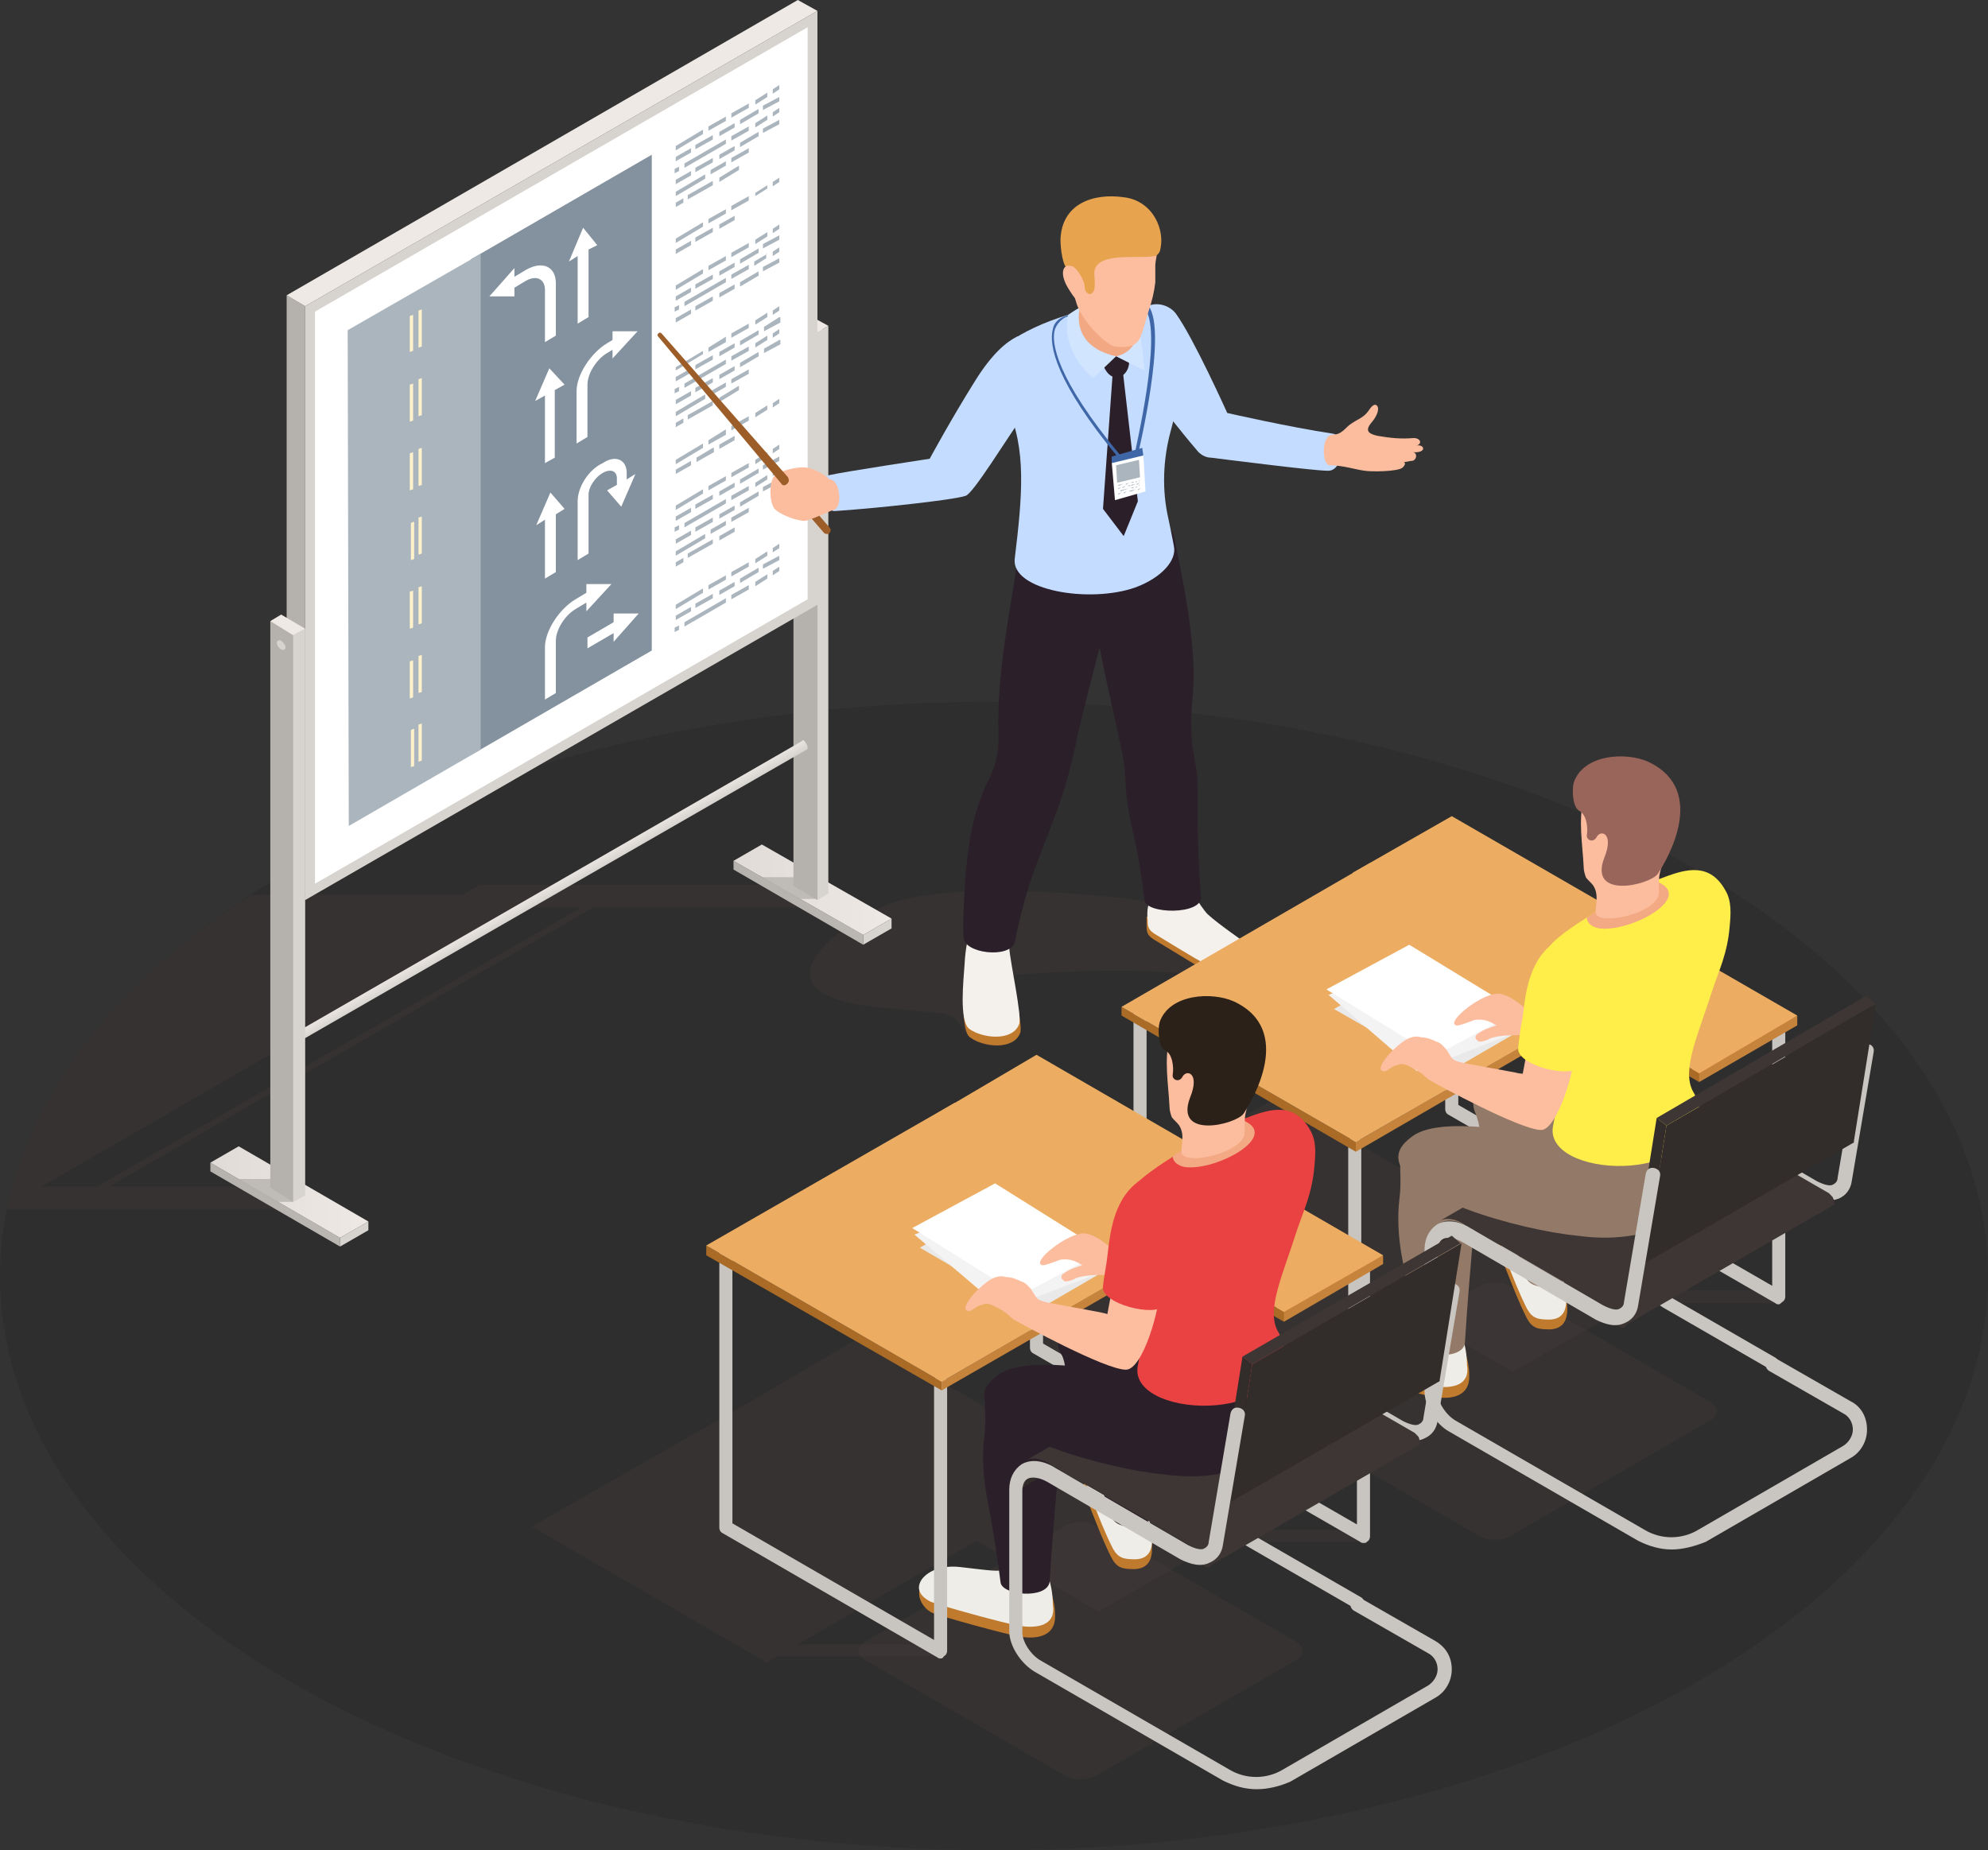 <?xml version="1.0" encoding="utf-8"?>
<!-- Generator: Adobe Illustrator 23.0.6, SVG Export Plug-In . SVG Version: 6.00 Build 0)  -->
<svg version="1.1" id="_x30_" xmlns="http://www.w3.org/2000/svg" xmlns:xlink="http://www.w3.org/1999/xlink" x="0px" y="0px"
	 viewBox="0 0 182.4 169.8" style="enable-background:new 0 0 182.4 169.8;" xml:space="preserve">
<rect x="0" y="0" width="182.4" height="169.8" fill="#333333" stroke="none"/>
<style type="text/css">
	.st0{opacity:0.2;fill:#1D1D1B;}
	.st1{opacity:0.23;fill:#4F3F3F;}
	.st2{fill:none;}
	.st3{fill:url(#Cube_face_-_left_1_);}
	.st4{fill:#D7D4CF;}
	.st5{fill:url(#Cube_face_-_top_1_);}
	.st6{opacity:0.8;fill:#B5B1AD;}
	.st7{fill:#B5B1AD;}
	.st8{fill:#EEE9E4;}
	.st9{fill:#FFFFFF;}
	.st10{fill:url(#SVGID_1_);}
	.st11{fill:url(#Cube_face_-_left_2_);}
	.st12{fill:url(#Cube_face_-_top_2_);}
	.st13{fill:#84919E;}
	.st14{fill:#ABB5BE;}
	.st15{fill:#FFF2CB;}
	.st16{fill:#C07A2D;}
	.st17{fill:#F4F1ED;}
	.st18{fill:#2B1F29;}
	.st19{fill:#C4DCFF;}
	.st20{fill:#FBBD9E;}
	.st21{fill:#3F67A8;}
	.st22{fill:#F2A883;}
	.st23{fill:#D1E5FF;}
	.st24{fill:#9D5D28;}
	.st25{fill:#FCBE9F;}
	.st26{fill:#E8A34F;}
	.st27{fill:#C8C5C0;}
	.st28{fill:#C5833C;}
	.st29{fill:#A96B26;}
	.st30{fill:#ECAD63;}
	.st31{fill:#EFEDE8;}
	.st32{fill:#937967;}
	.st33{fill:#E9E9E9;}
	.st34{fill:#F3F3F3;}
	.st35{fill:#C9C6C1;}
	.st36{enable-background:new    ;}
	.st37{fill:#322C2A;}
	.st38{fill:#3D3634;}
	.st39{fill:#FFED4A;}
	.st40{fill:#F3A984;}
	.st41{fill:#99655B;}
	.st42{fill:#EA4242;}
	.st43{fill:#2B2119;}
</style>
<g>
	<ellipse class="st0" cx="91.2" cy="117.1" rx="91.2" ry="52.7"/>
	<path class="st1" d="M108,83.1c-1.4-0.3-19.7-2.9-26.8,0c-3.5,1.4-12.2,7.4-2.4,9.1c1,0.2,5.5,0.6,7.7,0.8c0.7,0.1,1.3,0.5,1.6,1.1
		c1.4,2.4,3.8,1.9,3.8,1.9c0.2-0.7-0.5-5.8,0.1-6.3c0.4-0.3,7.3-0.7,12.2-0.6c4.5,0.1,5,0.4,7,0.5c0.5,0,1,0,1.4,0
		c0.4,0,0.7-0.4,0.4-0.7C111.8,87.6,110.2,83.5,108,83.1z"/>
	<path class="st1" d="M44,81.2l-1.5,0.9H23.1C10.2,90.4,2.8,100.5,0.6,111h25l-1-2.1H10l44.4-25.6h19.2l-1-2.1H44z M8.9,108.9H3.8
		l44.3-25.6h5.2L8.9,108.9z"/>
	<polygon class="st1" points="163.2,118.4 147.9,118.4 117.2,100.7 108.1,105.9 86.8,118.2 108.4,130.6 109.3,130.1 124.3,130.1 
		124.3,129 111.3,129 127.7,119.5 138.8,125.9 149.9,119.6 163.2,119.6 	"/>
	<path class="st1" d="M157,130.3L138.5,141c-0.7,0.4-2,0.4-2.7,0l-18.5-10.7c-0.7-0.4-0.7-1.1,0-1.6l18.5-10.7c0.7-0.4,2-0.4,2.7,0
		l18.5,10.7C157.7,129.2,157.7,129.9,157,130.3z"/>
	<polygon class="st1" points="125.2,140.4 109.9,140.4 79.1,122.6 70.1,127.9 48.8,140.1 70.4,152.6 71.3,152 86.3,152 86.3,150.9 
		73.2,150.9 89.6,141.4 100.8,147.9 111.9,141.5 125.2,141.5 	"/>
	<path class="st1" d="M119,152.3L100.5,163c-0.7,0.4-2,0.4-2.7,0l-18.5-10.7c-0.7-0.4-0.7-1.1,0-1.6l18.5-10.7c0.7-0.4,2-0.4,2.7,0
		l18.5,10.7C119.7,151.2,119.7,151.9,119,152.3z"/>
	<ellipse class="st2" cx="91.2" cy="117.1" rx="91.2" ry="52.7"/>
	<g>
		<g id="_x33_">
			<g id="_x32__1_">
				<g>
					<g id="Axonometric_Cube_26_">
						
							<linearGradient id="Cube_face_-_left_1_" gradientUnits="userSpaceOnUse" x1="71.775" y1="84.293" x2="74.702" y2="81.365">
							<stop  offset="0" style="stop-color:#B5B1AD"/>
							<stop  offset="1" style="stop-color:#BBB7B3"/>
						</linearGradient>
						<polygon id="Cube_face_-_left_164_" class="st3" points="79.2,86.7 67.3,79.8 67.3,79 79.2,85.8 						"/>
						<polygon id="Cube_face_-_right_162_" class="st4" points="81.8,85.2 79.2,86.7 79.2,85.8 81.8,84.3 						"/>
						
							<linearGradient id="Cube_face_-_top_1_" gradientUnits="userSpaceOnUse" x1="67.299" y1="81.656" x2="81.794" y2="81.656">
							<stop  offset="0" style="stop-color:#E0DBD7"/>
							<stop  offset="1" style="stop-color:#EEE9E4"/>
						</linearGradient>
						<polygon id="Cube_face_-_top_5_" class="st5" points="79.2,85.8 67.3,79 69.9,77.5 81.8,84.3 						"/>
						<polygon class="st6" points="75.1,80.5 69.9,80.5 72.2,82.2 73.5,82.5 75,82.5 						"/>
					</g>
					<g>
						<g>
							<g id="Axonometric_Cube_25_">
								<polygon id="Cube_face_-_left_50_" class="st7" points="75,82.6 72.8,81.3 72.8,29.3 75.5,30.2 								"/>
								<polygon id="Cube_face_-_right_50_" class="st4" points="76,82 75,82.6 75,30.5 76,29.9 								"/>
								<polygon id="Cube_face_-_top_50_" class="st8" points="75,30.5 72.8,29.3 73.8,28.7 76,29.9 								"/>
							</g>
						</g>
					</g>
					<g id="Axonometric_Cube_28_">
						<polygon id="Cube_face_-_left_77_" class="st7" points="28,82.6 26.3,81.6 26.3,27.1 28,28.1 						"/>
						<polygon id="Cube_face_-_right_77_" class="st4" points="75,55.5 28,82.6 28,28.1 75,1 						"/>
						<polygon class="st9" points="28.9,28.6 74.1,2.5 74.1,55 28.9,81.1 						"/>
						<polygon id="Cube_face_-_top_70_" class="st8" points="28,28.1 26.3,27.1 73.2,0 75,1 						"/>
					</g>
					<linearGradient id="SVGID_1_" gradientUnits="userSpaceOnUse" x1="50.115" y1="81.523" x2="50.556" y2="82.286">
						<stop  offset="0" style="stop-color:#E9E4E0"/>
						<stop  offset="1" style="stop-color:#D7D4CF"/>
					</linearGradient>
					<path class="st10" d="M73.8,68c-0.1-0.1-0.2-0.1-0.2,0L26.9,94.9v1L74,68.8c0.1,0,0.1-0.1,0.1-0.2C74.1,68.4,73.9,68.1,73.8,68
						z"/>
					<g>
						<g id="Axonometric_Cube_24_">
							
								<linearGradient id="Cube_face_-_left_2_" gradientUnits="userSpaceOnUse" x1="23.76" y1="112.013" x2="26.688" y2="109.086">
								<stop  offset="0" style="stop-color:#B5B1AD"/>
								<stop  offset="1" style="stop-color:#BBB7B3"/>
							</linearGradient>
							<polygon id="Cube_face_-_left_48_" class="st11" points="31.2,114.4 19.3,107.5 19.3,106.7 31.2,113.6 							"/>
							<polygon id="Cube_face_-_right_48_" class="st4" points="33.8,112.9 31.2,114.4 31.2,113.6 33.8,112.1 							"/>
							
								<linearGradient id="Cube_face_-_top_2_" gradientUnits="userSpaceOnUse" x1="19.284" y1="109.377" x2="33.78" y2="109.377">
								<stop  offset="0" style="stop-color:#E0DBD7"/>
								<stop  offset="1" style="stop-color:#EEE9E4"/>
							</linearGradient>
							<polygon id="Cube_face_-_top_48_" class="st12" points="31.2,113.6 19.3,106.7 21.9,105.2 33.8,112.1 							"/>
							<polygon class="st6" points="27.1,108.2 21.9,108.2 24.2,109.9 25.5,110.3 26.9,110.3 							"/>
						</g>
						<g>
							<g id="Axonometric_Cube_23_">
								<polygon id="Cube_face_-_left_107_" class="st7" points="26.9,110.3 24.8,109 24.8,57 27.5,58 								"/>
								<polygon id="Cube_face_-_right_107_" class="st4" points="28,109.7 26.9,110.3 26.9,58.3 28,57.7 								"/>
								<polygon id="Cube_face_-_top_107_" class="st8" points="26.9,58.3 24.8,57 25.8,56.4 28,57.7 								"/>
							</g>
							<path class="st4" d="M26.2,59.4c0,0.2-0.2,0.3-0.4,0.2c-0.2-0.1-0.4-0.4-0.4-0.6c0-0.2,0.2-0.3,0.4-0.2
								C26,59,26.2,59.2,26.2,59.4z"/>
						</g>
					</g>
				</g>
				<g>
					<polygon class="st13" points="59.8,59.7 43.2,69.3 43.2,23.8 59.8,14.2 					"/>
					<g>
						<polygon class="st14" points="44.1,68.8 32,75.8 31.9,30.3 44.1,23.3 						"/>
						<path class="st15" d="M37.9,32.2l-0.3,0.1V29l0.3-0.1V32.2z M38.7,28.4l-0.3,0.1v3.4l0.3-0.1V28.4z M37.9,35.2l-0.3,0.1v3.4
							l0.3-0.1V35.2z M38.7,34.7l-0.3,0.1v3.4l0.3-0.1V34.7z M37.9,41.5l-0.3,0.1V45l0.3-0.1V41.5z M38.7,41.1l-0.3,0.1v3.4l0.3-0.1
							V41.1z M37.9,47.9L37.7,48v3.4l0.3-0.1V47.9z M38.7,47.4l-0.3,0.1v3.4l0.3-0.1V47.4z M37.9,54.2l-0.3,0.1v3.4l0.3-0.1V54.2z
							 M38.7,53.8l-0.3,0.1v3.4l0.3-0.1V53.8z M37.9,60.6l-0.3,0.1v3.4l0.3-0.1V60.6z M38.7,60.1l-0.3,0.1v3.4l0.3-0.1V60.1z
							 M37.9,66.9L37.7,67v3.4l0.3-0.1V66.9z M38.7,66.4l-0.3,0.1v3.4l0.3-0.1V66.4z"/>
					</g>
					<g>
						<g>
							<path class="st9" d="M57.5,43.4c0-1.2-1-1.7-2.2-0.9C54,43.1,53,44.7,53,46v5.4l1-0.6v-5.4c0-0.7,0.6-1.6,1.3-2
								c0.7-0.4,1.3-0.2,1.3,0.5v0.6L55.7,45l1.3,1.5l1.3-3L57.5,44V43.4z"/>
							<polygon class="st9" points="49.2,48.2 50,47.7 50,53.1 51,52.5 51,47.2 51.8,46.7 50.5,45.2 							"/>
						</g>
						<g>
							<polygon class="st9" points="49.1,36.8 50,36.3 50,42.5 50.9,42 50.9,35.8 51.8,35.3 50.4,33.8 							"/>
							<path class="st9" d="M58.5,30.4l-2.3,0v0.8l-0.5,0.3c-1.5,0.9-2.8,2.9-2.8,4.4v4.8l1-0.6v-4.8c0-1,0.8-2.3,1.8-2.9l0.5-0.3
								v0.8L58.5,30.4z"/>
						</g>
						<g>
							<polygon class="st9" points="54.8,22.5 54,22.9 54,29.1 53,29.7 53,23.5 52.2,24 53.5,20.9 							"/>
							<path class="st9" d="M44.9,27.2l2.3-2.6v0.8l1-0.6c1.5-0.9,2.8-0.4,2.8,1.2v4.8l-1,0.6v-4.8c0-1-0.8-1.4-1.8-0.8l-1,0.6v0.8
								H44.9z"/>
						</g>
						<g>
							<polygon class="st9" points="56.3,56.3 56.3,57.1 53.9,58.5 53.9,59.5 56.3,58.1 56.3,58.9 58.6,56.3 							"/>
							<path class="st9" d="M56.1,53.6h-2.3v0.8l-1,0.6c-1.5,0.9-2.8,2.9-2.8,4.4v4.8l1-0.6v-4.8c0-1,0.8-2.3,1.8-2.9l1-0.6v0.8
								L56.1,53.6z"/>
						</g>
					</g>
					<path class="st14" d="M64.5,12.3l-2.5,1.5v-0.4l2.5-1.5V12.3z M66.6,10.7L65,11.6V12l1.6-0.9V10.7z M67.1,10.4v0.4l1.6-0.9V9.5
						L67.1,10.4z M70.4,8.5l-1.1,0.7v0.4l1.1-0.7V8.5z M71.5,7.8l-0.6,0.4v0.4l0.6-0.4V7.8z M63.4,13.6l-1.4,0.8v0.4l1.4-0.8V13.6z
						 M65.4,12.4l-1.6,0.9v0.4l1.6-0.9V12.4z M66,12.1v0.4l1.4-0.8v-0.4L66,12.1z M69.6,10l-1.7,1v0.4l1.7-1V10z M71.5,8.9l-1.5,0.8
						v0.4l1.5-0.8V8.9z M62.3,15.3l-0.4,0.2v0.4l0.4-0.2V15.3z M66.6,12.8L62.8,15v0.4l3.8-2.2V12.8z M67.1,12.5v0.4l1.6-0.9v-0.4
						L67.1,12.5z M70.4,10.6l-1.1,0.7v0.4l1.1-0.7V10.6z M71.5,9.9l-0.6,0.4v0.4l0.6-0.4V9.9z M63.4,15.7l-1.4,0.8v0.4l1.4-0.8V15.7
						z M65.4,14.5l-1.6,0.9v0.4l1.6-0.9V14.5z M66,14.2v0.4l1.4-0.8v-0.4L66,14.2z M69.6,12.1l-1.7,1v0.4l1.7-1V12.1z M71.5,11
						l-1.5,0.8v0.4l1.5-0.8V11z M64.7,16l-2.7,1.6v0.4l2.7-1.6V16z M66.6,14.8l-1.4,0.8v0.4l1.4-0.8V14.8z M67.1,14.5v0.4l1.6-0.9
						v-0.4L67.1,14.5z M62.7,18.2l-0.7,0.4V19l0.7-0.4V18.2z M65.4,16.6l-2.3,1.3v0.4l2.3-1.3V16.6z M66,16.3v0.4l1.8-1.1v-0.4
						L66,16.3z M64.5,20.4l-2.5,1.5v0.4l2.5-1.5V20.4z M66.6,19.2L65,20.1v0.4l1.6-0.9V19.2z M67.1,18.9v0.4l1.6-0.9V18L67.1,18.9z
						 M70.4,17l-1.1,0.7V18l1.1-0.7V17z M71.5,16.3l-0.6,0.4v0.4l0.6-0.4V16.3z M63.4,22.1l-1.4,0.8v0.4l1.4-0.8V22.1z M65.4,20.9
						l-1.6,0.9v0.4l1.6-0.9V20.9z M66,20.6V21l1.4-0.8v-0.4L66,20.6z M64.5,24.7l-2.5,1.5v0.4l2.5-1.5V24.7z M66.6,23.5L65,24.4v0.4
						l1.6-0.9V23.5z M67.1,23.2v0.4l1.6-0.9v-0.4L67.1,23.2z M70.4,21.3l-1.1,0.7v0.4l1.1-0.7V21.3z M71.5,20.6L70.9,21v0.4l0.6-0.4
						V20.6z M63.4,26.4l-1.4,0.8v0.4l1.4-0.8V26.4z M65.4,25.2l-1.6,0.9v0.4l1.6-0.9V25.2z M66,24.9v0.4l1.4-0.8v-0.4L66,24.9z
						 M69.6,22.8l-1.7,1v0.4l1.7-1V22.8z M71.5,21.6l-1.5,0.8v0.4l1.5-0.8V21.6z M62.3,28l-0.4,0.2v0.4l0.4-0.2V28z M66.6,25.5
						l-3.8,2.2v0.4l3.8-2.2V25.5z M67.1,25.2v0.4l1.6-0.9v-0.4L67.1,25.2z M70.4,23.3L69.2,24v0.4l1.1-0.7V23.3z M71.5,22.7
						l-0.6,0.4v0.4l0.6-0.4V22.7z M63.4,28.4l-1.4,0.8v0.4l1.4-0.8V28.4z M65.4,27.2l-1.6,0.9v0.4l1.6-0.9V27.2z M66,26.9v0.4
						l1.4-0.8v-0.4L66,26.9z M69.6,24.9l-1.7,1v0.4l1.7-1V24.9z M71.5,23.7l-1.5,0.8v0.4l1.5-0.8V23.7z M64.5,32.2l-2.5,1.5V34
						l2.5-1.5V32.2z M66.6,30.9L65,31.9v0.4l1.6-0.9V30.9z M67.1,30.6V31l1.6-0.9v-0.4L67.1,30.6z M70.4,28.7l-1.1,0.7v0.4l1.1-0.7
						V28.7z M71.5,28.1l-0.6,0.4v0.4l0.6-0.4V28.1z M63.4,33.8l-1.4,0.8V35l1.4-0.8V33.8z M65.4,32.6l-1.6,0.9v0.4l1.6-0.9V32.6z
						 M66,32.3v0.4l1.4-0.8v-0.4L66,32.3z M69.6,30.3l-1.7,1v0.4l1.7-1V30.3z M71.5,29.1L70.1,30v0.4l1.5-0.8V29.1z M62.3,35.5
						l-0.4,0.2v0.4l0.4-0.2V35.5z M66.6,33l-3.8,2.2v0.4l3.8-2.2V33z M67.1,32.7v0.4l1.6-0.9v-0.4L67.1,32.7z M70.4,30.8l-1.1,0.7
						v0.4l1.1-0.7V30.8z M71.5,30.2l-0.6,0.4v0.4l0.6-0.4V30.2z M63.4,35.9l-1.4,0.8v0.4l1.4-0.8V35.9z M65.4,34.7l-1.6,0.9V36
						l1.6-0.9V34.7z M66,34.4v0.4l1.4-0.8v-0.4L66,34.4z M69.6,32.3l-1.7,1v0.4l1.7-1V32.3z M71.5,31.2L70.1,32v0.4l1.5-0.8V31.2z
						 M64.7,36.2l-2.7,1.6v0.4l2.7-1.6V36.2z M66.6,35.1l-1.4,0.8v0.4l1.4-0.8V35.1z M67.1,34.8v0.4l1.6-0.9v-0.4L67.1,34.8z
						 M62.7,38.4l-0.7,0.4v0.4l0.7-0.4V38.4z M65.4,36.8l-2.3,1.3v0.4l2.3-1.3V36.8z M66,36.5v0.4l1.8-1.1v-0.4L66,36.5z M64.5,40.7
						l-2.5,1.5v0.4l2.5-1.5V40.7z M66.6,39.4L65,40.4v0.4l1.6-0.9V39.4z M67.1,39.1v0.4l1.6-0.9v-0.4L67.1,39.1z M70.4,37.2
						l-1.1,0.7v0.4l1.1-0.7V37.2z M71.5,36.6l-0.6,0.4v0.4l0.6-0.4V36.6z M63.4,42.3l-1.4,0.8v0.4l1.4-0.8V42.3z M65.4,41.1L63.9,42
						v0.4l1.6-0.9V41.1z M66,40.8v0.4l1.4-0.8V40L66,40.8z M64.5,44.9l-2.5,1.5v0.4l2.5-1.5V44.9z M66.6,43.7L65,44.6V45l1.6-0.9
						V43.7z M67.1,43.4v0.4l1.6-0.9v-0.4L67.1,43.4z M70.4,41.5l-1.1,0.7v0.4l1.1-0.7V41.5z M71.5,40.8l-0.6,0.4v0.4l0.6-0.4V40.8z
						 M63.4,46.6l-1.4,0.8v0.4l1.4-0.8V46.6z M65.4,45.4l-1.6,0.9v0.4l1.6-0.9V45.4z M66,45.1v0.4l1.4-0.8v-0.4L66,45.1z M69.6,43
						l-1.7,1v0.4l1.7-1V43z M71.5,41.9l-1.5,0.8v0.4l1.5-0.8V41.9z M62.3,48.2l-0.4,0.2v0.4l0.4-0.2V48.2z M66.6,45.8L62.8,48v0.4
						l3.8-2.2V45.8z M67.1,45.5v0.4l1.6-0.9v-0.4L67.1,45.5z M70.4,43.6l-1.1,0.7v0.4l1.1-0.7V43.6z M71.5,42.9l-0.6,0.4v0.4
						l0.6-0.4V42.9z M63.4,48.7l-1.4,0.8v0.4l1.4-0.8V48.7z M65.4,47.5l-1.6,0.9v0.4l1.6-0.9V47.5z M66,47.2v0.4l1.4-0.8v-0.4
						L66,47.2z M69.6,45.1l-1.7,1v0.4l1.7-1V45.1z M71.5,43.9l-1.5,0.8v0.4l1.5-0.8V43.9z M64.7,49l-2.7,1.6v0.4l2.7-1.6V49z
						 M66.6,47.8l-1.4,0.8V49l1.4-0.8V47.8z M67.1,47.5v0.4l1.6-0.9v-0.4L67.1,47.5z M62.7,51.2l-0.7,0.4v0.4l0.7-0.4V51.2z
						 M65.4,49.5l-2.3,1.3v0.4l2.3-1.3V49.5z M66,49.2v0.4l1.4-0.8v-0.4L66,49.2z M64.5,54l-2.5,1.5v0.4l2.5-1.5V54z M66.6,52.8
						L65,53.7v0.4l1.6-0.9V52.8z M67.1,52.5v0.4l1.6-0.9v-0.4L67.1,52.5z M70.4,50.6l-1.1,0.7v0.4l1.1-0.7V50.6z M71.5,49.9
						l-0.6,0.4v0.4l0.6-0.4V49.9z M63.4,55.7l-1.4,0.8v0.4l1.4-0.8V55.7z M65.4,54.5l-1.6,0.9v0.4l1.6-0.9V54.5z M66,54.2v0.4
						l1.4-0.8v-0.4L66,54.2z M69.6,52.1l-1.7,1v0.4l1.7-1V52.1z M71.5,51l-1.5,0.8v0.4l1.5-0.8V51z M62.3,57.4l-0.4,0.2V58l0.4-0.2
						V57.4z M66.6,54.9l-3.8,2.2v0.4l3.8-2.2V54.9z M67.1,54.6V55l1.6-0.9v-0.4L67.1,54.6z M70.4,52.7l-1.1,0.7v0.4l1.1-0.7V52.7z
						 M71.5,52l-0.6,0.4v0.4l0.6-0.4V52z"/>
				</g>
			</g>
			<g id="_x31__1_">
				<g>
					<path class="st16" d="M115,87.3c-0.6-0.5-1.8-1.4-2.9-2.1c-0.7,0.1-1.4,0.1-2.2,0.1c-1.5-0.1-3.3-0.3-4.7-1.2
						c0,0.3,0,0.6,0,0.9c0,0.6,0.1,0.9,0.8,1.3c3.6,2.2,4.1,2.5,4.7,2.8c0.7,0.4,1.6,0.8,3.5,0.3c1-0.4,1-0.8,1-1.2
						C115.3,88,115.3,87.5,115,87.3z"/>
					<path class="st17" d="M114.9,87c-0.9-0.7-3-2.1-4.1-3.1c-0.3-0.3-1-1.3-1.1-1.6c-0.4-1-2.6-0.7-3.8,0c-0.6,0.3-0.7,1.3-0.6,2.2
						c0,0.6,0.1,0.9,0.8,1.3c3.6,2.2,4.3,2.6,5,2.9c0.6,0.3,1.3,0.5,2.7,0.2c0.5-0.1,0.9-0.3,1.3-0.7
						C115.2,87.8,115.4,87.4,114.9,87z"/>
				</g>
				<g>
					<g>
						<path class="st16" d="M89,95.2c1.2,0.9,4,1.2,4.6-0.4c0.3-0.7-0.9-5.6-1-7c0-0.4-0.1-1.1-0.1-1.1c-0.1-0.1-0.5-0.2-0.7-0.3
							c-0.7-0.3-1.9,0.1-2.6,0.1c-0.4,0-0.6,2.5-0.6,2.8C88.5,90.9,88.1,94.5,89,95.2z"/>
						<path class="st17" d="M88.9,94.4c1.2,0.9,4,1.2,4.6-0.4c0.3-0.7-0.8-5.6-0.9-7c0-0.4-0.1-1.1-0.1-1.1
							c-0.1-0.1-0.6-0.2-0.8-0.3c-0.7-0.3-1.9,0.1-2.6,0.1c-0.4,0-0.6,2.5-0.6,2.8C88.4,90,88,93.6,88.9,94.4z"/>
					</g>
				</g>
				<g>
					<g>
						<path class="st18" d="M91.6,66.2c0,1.2,0.1,2.4-0.2,3.5c-0.2,0.9-0.6,1.7-1,2.5c-1.2,2.9-1.5,4.9-1.8,8
							c-0.1,1.5-0.3,4.3-0.2,5.8c0,1.5,4.2,2,4.7,0.5c1.6-8.2,4-10.5,5.6-18.2c0.3-1.7,2.2-8.9,2.2-8.9c0.5,3,2.2,9.7,2.3,11.2
							c0.1,1.6,0.1,2.5,0.4,4.1c0.4,2.1,0.9,3.5,1.4,7.9c0.1,1.3,5.3,1.4,5.2-0.3c-0.6-7.5-0.1-10-0.5-12.1
							c-0.2-1.1-0.4-2.1-0.4-3.2c-0.2-3.6,1.3-4.4-1.6-17.8c-0.1-0.6-0.7-1-1.3-0.8c-4.2,1.1-8.3,1.5-12.7,1.6
							c-0.2,0-0.2,0.2-0.2,0.4C92.8,55.6,91.6,60.8,91.6,66.2z"/>
						<g>
							<path class="st19" d="M122.3,39.8c-4-0.6-9.7-1.9-9.7-1.9s-3.1-6.9-4.7-9.1c-0.5-0.7-1.8-1.3-3-0.5l0.4,7.3
								c0.2,0.4,3.2,4.2,4.5,5.7c0.3,0.4,0.8,0.7,1.3,0.7c2.4,0.3,9.5,1.2,10.7,1.2C123.3,43.3,123.5,40,122.3,39.8z"/>
							<path class="st20" d="M129.9,40.9c0.6-0.1,0.5-0.7-0.2-0.7c-1.2,0.1-2.1,0-3.3-0.2c-0.9-0.2-1.2-0.5-0.5-1.3
								c0.5-0.6,0.7-1.3,0.4-1.5c-0.1-0.1-0.3-0.1-0.6,0.3c-0.5,0.8-1,0.9-1.6,1.3c-0.7,0.4-0.9,1.1-1.9,1.1c-1,0.1-0.9,2.8-0.2,2.8
								c1.2,0,2.4,0.4,3.2,0.5c0.5,0.1,3.1,0.1,3.5-0.3c0.4-0.4,0.1-0.5,0.1-0.5c0.3,0,0.5-0.1,0.7-0.1c0.5,0,0.6-0.8,0.1-0.8
								C131,41.6,130.7,40.7,129.9,40.9z"/>
						</g>
						<path class="st19" d="M91.3,32.7c-0.7,1.5,0.5,3.1,1.1,4.6c1.8,3.9,1.4,8.2,0.7,14c-0.3,2.9,6.9,4.1,11.1,2.6
							c2.4-0.9,3.8-2.5,3.5-3.8c-0.1-0.6-0.4-2-0.5-2.5c-0.6-2.6-0.5-5.4,0.2-8c0.8-3.1,2.5-8.6-0.3-10.7c-1.3-1-3.8-0.8-5.7-0.7
							C96.8,28.7,92,31.2,91.3,32.7z"/>
						<path class="st19" d="M93.3,30.9c-1,0.5-2.3,1.6-3.8,4c-2.2,3.5-4.2,7.2-4.2,7.2s-7.9,1.2-9.2,1.5c-1.3,0.3-0.5,3.4,0.5,3.3
							c3.2-0.2,10.9-1,12-1.4c0.7-0.2,3.8-5.3,5.7-8C96.5,34.7,94.2,30.5,93.3,30.9z"/>
					</g>
				</g>
				<g>
					<path class="st18" d="M103,33.9l-0.9,0.2l-0.9,12.6l1.9,2.5l1.3-3.2C104.4,46,103,34,103,33.9z"/>
					<g>
						<path class="st21" d="M105.4,28.1c-0.2-0.3-0.6-0.5-1-0.5c0,0-0.2,0.2-0.2,0.2c-3.4,0-6.4,1.2-6.4,1.2s-1,0.2-1.2,1.2
							c-0.4,1.5,0.3,4.9,6,11.8l0.2-0.2c-5.9-7.1-6.4-10.4-6-11.6c0.3-0.8,1-1.1,1-1.1c0,0,3.2-1.2,6.6-1.1c0.3,0,0.5,0.1,0.7,0.4
							c1.6,2.3-1,13.1-1,13.3l0.3,0.1C104.5,41.2,107.1,30.5,105.4,28.1z"/>
						<g>
							<polygon class="st9" points="105.1,45.1 102.3,45.9 102,42.4 104.9,41.7 							"/>
							<polygon class="st14" points="104.6,43.8 102.5,44.3 102.4,42.7 104.5,42.2 							"/>
							<path class="st14" d="M103.1,44.4l-0.5,0.1l0,0.1L103.1,44.4L103.1,44.4z M103.6,44.3l-0.3,0.1l0,0.1L103.6,44.3L103.6,44.3z
								 M103.7,44.3L103.7,44.3l0.3,0l0-0.1L103.7,44.3z M104.4,44.1l-0.2,0.1l0,0.1L104.4,44.1L104.4,44.1z M104.6,44.1l-0.1,0
								l0,0.1L104.6,44.1L104.6,44.1z M102.9,44.7l-0.3,0.1l0,0.1L102.9,44.7L102.9,44.7z M103.3,44.6l-0.3,0.1l0,0.1L103.3,44.6
								L103.3,44.6z M103.4,44.6L103.4,44.6l0.3,0l0-0.1L103.4,44.6z M104.2,44.4l-0.4,0.1l0,0.1L104.2,44.4L104.2,44.4z
								 M104.6,44.3l-0.3,0.1l0,0.1L104.6,44.3L104.6,44.3z M102.7,45L102.7,45l-0.1,0.1L102.7,45L102.7,45z M103.6,44.8l-0.8,0.2
								l0,0.1L103.6,44.8L103.6,44.8z M103.7,44.8L103.7,44.8l0.3,0l0-0.1L103.7,44.8z M104.4,44.6l-0.2,0.1l0,0.1L104.4,44.6
								L104.4,44.6z M104.6,44.5l-0.1,0l0,0.1L104.6,44.5L104.6,44.5z M102.9,45.2l-0.3,0.1l0,0.1L102.9,45.2L102.9,45.2z
								 M103.4,45.1l-0.3,0.1l0,0.1L103.4,45.1L103.4,45.1z M103.5,45.1L103.5,45.1l0.3,0l0-0.1L103.5,45.1z M104.2,44.9l-0.4,0.1
								l0,0.1L104.2,44.9L104.2,44.9z M104.7,44.8l-0.3,0.1l0,0.1L104.7,44.8L104.7,44.8z"/>
							<polygon class="st21" points="102,41.9 102,42.5 104.9,41.8 104.8,41.1 							"/>
						</g>
					</g>
					<path class="st22" d="M103.7,32.3c-0.4,0.5-1,0.4-1.5,0.5c-2,0.3-4-1.5-3.8-3.5c0-0.2,0.1-0.3,0.2-0.5c0.6-0.6,1.2-1.5,1.6-3.4
						c0.1-0.6,0.8-0.9,1.3-0.5c1.6,1.3,2.9,3.8,2.9,4.9C104.4,30.3,104.7,31.2,103.7,32.3z"/>
					<path class="st18" d="M103.6,33.2c0-0.6-0.7-0.5-1.2-0.5c-0.8,0.1-1.5,0.3-1,1.2C102.2,35.3,103.6,34.5,103.6,33.2z"/>
					<path class="st23" d="M99.1,28.2c0,0-1.1,3.5,3.3,4.5l-2.1,2c0,0-3-2.3-2.3-5.8C98.4,28.6,99.1,28.2,99.1,28.2z"/>
					<path class="st23" d="M104.4,29.7c0.2,2.7-2,3-2,3L105,34C105,34,104.9,31.9,104.4,29.7z"/>
				</g>
				<g>
					<path class="st24" d="M76.1,48.4l-2.5-2.9c-0.1-0.2-0.4-0.2-0.5,0c-0.2,0.1-0.2,0.4,0,0.5l2.5,2.9c0.1,0.1,0.2,0.1,0.3,0.1
						c0.1,0,0.2,0,0.2-0.1C76.2,48.8,76.3,48.6,76.1,48.4z"/>
					<path class="st20" d="M73.9,42.9c-0.6-0.1-2.7,0.3-3,1c-0.3,0.7-0.3,2,0.1,2.7c0.4,0.6,2.1,1.2,2.8,1.2c0.5,0,2.5-1,2.7-1
						c0.9-0.3,0.5-2.9-0.4-2.8C76.1,43.9,74.9,43,73.9,42.9z"/>
					<path class="st24" d="M71.7,44.4L60.4,30.9c-0.1-0.1-0.1-0.2,0-0.3c0.1-0.1,0.2-0.1,0.3,0l11.6,13.2c0.1,0.2,0.1,0.4,0,0.5
						C72.1,44.6,71.8,44.6,71.7,44.4C71.7,44.4,71.7,44.4,71.7,44.4z"/>
				</g>
				<g>
					<path class="st25" d="M97.9,23.1c0,1.2,0.2,2.3,0.5,3.4c0.2,0.7,0.3,1.3,0.6,1.9c0.7,1.5,2.6,3.3,3.3,3.4
						c1,0.1,1.7,0.1,2.2-0.6c0.3-0.5,0.5-1.4,0.9-2.7c0.3-0.9,0.5-1.7,0.6-2.6c0-0.5,0-1,0-1.5c0-0.5,0.2-1.1,0.2-1.6
						c0-1.4-0.7-2.7-1.9-3.5c-1.2-0.8-3-1-4.3-0.4C98.3,19.7,97.8,21.3,97.9,23.1z"/>
					<path class="st26" d="M97.3,22c0.1-3.3,3-4.3,5.8-3.9c2.7,0.3,3.9,3.1,3.3,5c-0.1,0.2-0.3,0.4-0.5,0.4
						c-1.3,0.3-5.5-0.5-5.5,1.6c0,0.4,0.2,1.5-0.2,1.8c-0.2,0.2-0.5,0-0.6-0.2c-0.1-0.2-0.1-0.4-0.2-0.6c-0.2-0.7-0.4-1.2-0.9-1.6
						c-0.3-0.3-0.3,0.3-0.5,0.2C97.5,24.5,97.3,22.8,97.3,22z"/>
					<path class="st25" d="M98.1,26.6c0.2,0.3,0.4,0.7,0.8,1c0.6,0.6,0.8-1,0.5-1.8C98.4,23.4,96.6,24.3,98.1,26.6z"/>
				</g>
			</g>
		</g>
		<g>
			<g>
				<path class="st27" d="M163.2,119.7c-0.1,0-0.2,0-0.3-0.1l-30-17.3c-0.2-0.1-0.3-0.3-0.3-0.5V76.6c0-0.3,0.3-0.6,0.6-0.6
					s0.6,0.3,0.6,0.6v24.8l28.8,16.6V94.3c0-0.3,0.3-0.6,0.6-0.6s0.6,0.3,0.6,0.6v24.7c0,0.2-0.1,0.4-0.3,0.5
					C163.4,119.6,163.3,119.7,163.2,119.7z"/>
			</g>
			<g id="Axonometric_Cube_55_">
				<polygon id="Cube_face_-_left_5_" class="st28" points="155.9,99.3 164.9,94.1 164.9,93.2 155.2,98 				"/>
				<polygon id="Cube_face_-_left_4_" class="st29" points="155.9,99.3 145.6,93.4 145.6,92.6 155.9,98.5 				"/>
				<polygon id="Cube_face_-_top_8_" class="st30" points="155.9,98.5 124.1,80.1 133.2,74.9 164.9,93.2 				"/>
			</g>
			<g>
				<g>
					<g>
						<path class="st16" d="M138.1,116.3c0.8,2,1.2,3.1,2,4.7c0.5,0.9,1,1,2.1,1c2.5-0.1,1.5-3.3,0.8-5.8c-0.2-0.8-0.6-2.2-1.3-2.6
							c-0.8-0.5-3.4-1.1-4-0.1c-0.2,0.3-0.2,1.1-0.1,1.3C137.6,115.3,137.9,115.9,138.1,116.3z"/>
						<path class="st31" d="M138.1,115.4c0.8,2,1.2,3.1,2,4.7c0.5,0.9,1,1,2.1,1c2.5-0.1,1.3-3.5,0.6-6.1c-0.2-0.8-0.4-1.9-1.1-2.4
							c-0.8-0.5-3.5-0.5-4,0.5C137.5,113.8,137.9,114.9,138.1,115.4z"/>
					</g>
					<path class="st32" d="M142.5,105.7c-0.5-0.9-2.8-5.8-6.9-4.9c-0.9,0.2,0,1.6,0.1,2.5c0,0,1.3,4.3,1.5,5.3
						c0.6,3.4,1.7,5.2,2.8,8.6c0.4,1.3,3.6,1.2,3.5-0.1C143.5,117.1,144.2,108.7,142.5,105.7z"/>
				</g>
				<g>
					<g>
						<path class="st16" d="M134,122.8c0-0.1-0.1-0.2-0.1-0.3h-3.3c-0.4,0.8-1,0.5-4.5,0.2c-0.9-0.1-2.6-0.4-3.5,0.7
							c-0.7,1,0.1,2.2,0.9,2.6c0.7,0.3,6.8,2,8.1,2.2c1.8,0.3,3.3-0.2,3.2-2C134.8,124.8,134.3,123.9,134,122.8z"/>
						<path class="st31" d="M134.1,122.4c-1.3-0.1-2.6,0-3.8-0.4c0,0,0,0-0.1,0c-0.5,0.3-1.5,0.1-4.2-0.2c-0.9-0.1-2.5,0-3.4,1.1
							c-0.7,1,0,1.7,0.8,2.1c0.7,0.3,6.8,2,8.1,2.2c1.8,0.3,3.4-0.1,3.1-1.9C134.6,124.3,134.4,123.3,134.1,122.4z"/>
					</g>
					<path class="st32" d="M131.9,106.8c-2-0.2-1.9-0.4-3.4-0.6c-0.1,1.3,0.1,2.2-0.1,3.8c-0.2,1.7-0.1,3.5,0.2,5.2
						c0.8,4.2,1.1,6.6,1.3,8.1c0.1,1.2,4.2,1.6,4.5,0c0.3-4.7,0.5-6.6,0.8-10.3c0.1-0.7,0-1.5-0.1-2.2c-0.1-0.7-0.3-1.1-0.4-1.6
						C134.3,107.9,133.2,106.9,131.9,106.8z"/>
				</g>
			</g>
			<g>
				<path class="st27" d="M124.3,130.3c-0.1,0-0.2,0-0.3-0.1l-19.7-11.4c-0.2-0.1-0.3-0.3-0.3-0.5V93.1c0-0.3,0.3-0.6,0.6-0.6
					s0.6,0.3,0.6,0.6v24.8l18.5,10.7v-23.7c0-0.3,0.3-0.6,0.6-0.6c0.3,0,0.6,0.3,0.6,0.6v24.7c0,0.2-0.1,0.4-0.3,0.5
					C124.5,130.2,124.4,130.3,124.3,130.3z"/>
			</g>
			<g id="Axonometric_Cube_48_">
				<polygon id="Cube_face_-_left_3_" class="st29" points="124.4,105.7 102.9,93.2 102.9,92.4 124.4,104.8 				"/>
				<polygon class="st28" points="145.6,92.6 124.4,104.8 124.4,105.7 145.6,93.4 				"/>
				<polygon id="Cube_face_-_top_7_" class="st30" points="124.4,104.8 102.9,92.4 125.7,79.2 147.2,91.7 				"/>
			</g>
			<g>
				<polygon class="st33" points="122.4,92.6 129.8,88.3 140.1,94.2 132.7,98.5 				"/>
				<polygon class="st34" points="121.9,91.3 130.6,87.9 138.7,94.9 130,98.3 				"/>
				<polygon class="st9" points="121.7,90.8 129.3,86.7 139.3,92.8 131.6,96.9 				"/>
			</g>
			<g>
				<g>
					<path class="st35" d="M162.6,125.7c-0.1,0-0.2,0-0.3-0.1l-9.7-5.6c-1.3-0.8-2.3-2.4-2.3-3.7v-13c0-1,0.4-1.8,1.1-2.3
						c0.8-0.5,2-0.4,3.1,0.3l12.2,7.1c0.6,0.3,1.2,0.5,1.5,0.3c0.2-0.1,0.4-0.3,0.4-0.6l2-11.8c0.1-0.4,0.4-0.6,0.8-0.5
						c0.4,0.1,0.6,0.4,0.5,0.8l-2,11.8c-0.1,0.7-0.5,1.3-1.2,1.6c-0.8,0.3-1.7,0.2-2.7-0.3l-12.2-7.1c-0.7-0.4-1.4-0.5-1.8-0.3
						c-0.4,0.2-0.5,0.7-0.5,1.1v13c0,0.9,0.8,2.1,1.7,2.6l9.7,5.6c0.3,0.2,0.4,0.6,0.2,0.9C163.1,125.6,162.9,125.7,162.6,125.7z"/>
				</g>
				<g class="st36">
					<path class="st37" d="M132.7,113.4c-0.3,0.2-0.5,0.5-0.6,0.9c0,0.1-0.1,0.1-0.1,0.2l19.2-11.1c0.1,0,0.1-0.1,0.1-0.2
						c0.1-0.4,0.3-0.7,0.6-0.9L132.7,113.4z"/>
					<path class="st38" d="M168.2,110c0-0.1-0.1-0.2-0.2-0.3c-0.1-0.1-0.1-0.1-0.2-0.2l-14.2-8.2c-0.9-0.5-1.8-0.6-2.4-0.3
						l-19.2,11.1c0.6-0.4,1.5-0.3,2.4,0.3l14.2,8.2c0.1,0,0.1,0.1,0.2,0.2c0.1,0.1,0.1,0.2,0.2,0.3c0,0.1,0.1,0.2,0.1,0.3
						c0,0.1,0,0.2-0.1,0.3l19.2-11.1c0.1,0,0.1-0.1,0.1-0.3C168.3,110.3,168.3,110.1,168.2,110z"/>
					<g>
						<path class="st38" d="M148.7,120.7c0.3,0.1,0.5,0.5,0.5,0.8c0,0.3-0.2,0.4-0.5,0.3l-14.2-8.2c-1.1-0.6-2.1-0.4-2.4,0.7
							c0,0.2-0.2,0.3-0.4,0.1c0,0-0.1,0-0.1-0.1c-0.2-0.2-0.4-0.6-0.3-0.8c0.4-1.5,1.7-1.9,3.2-1L148.7,120.7z"/>
					</g>
				</g>
				<g>
					<path class="st20" d="M154.7,91.9c-0.4,0.1-2.3,1.3-2.8,1.3c-0.4,0-0.8-0.1-1.2-0.1c-2.6-0.4-5.2-0.1-7.8-0.1
						c-0.7,0-1.6,0.3-2.3,0c-0.5-0.2-1.7-1.6-3-1.8c-1.5-0.2-5,2.6-4,2.9c0.2,0.1,1.4-0.4,1.7-0.5c0.9-0.1,1.3,0.1,2,0.5
						c-0.6,0.2-1.2,0.4-1.6,0.7c-0.2,0.1-0.4,0.3-0.3,0.5c0,0.1,0.2,0.2,0.3,0.3c0.3,0,0.7-0.1,1-0.3c0.9-0.3,1.9-0.3,2.8-0.3
						c2.3,0.7,4.8,0.9,7.2,1.3c2.4,0.4,5,0.8,7.5,1.2C154.5,97.6,154.9,91.9,154.7,91.9z"/>
					<path class="st32" d="M135.2,101c0.1-0.8,0.8-1.4,1.6-1.9c4.9-2.8,21,5,19.5,6.2c-2.3,1.9-0.7,4.4-3.8,4.3
						C148.5,109.6,134.5,105,135.2,101z"/>
					<path class="st32" d="M155.9,101.6c-0.2-0.6-0.8-1.1-1.5-1.1c-3.4-0.1-12,1-12.3,3.5c0,0.2,0,0.3-0.1,0.4
						c-5-1.1-10.2-1.6-12.3-0.2c-0.7,0.5-1.4,1.1-1.4,2c0,3.6,11.2,6.7,16.4,7.2c7.8,1.1,12-3,12-5.2
						C156.8,105.8,156.5,103.5,155.9,101.6z"/>
					<path class="st39" d="M142.3,86.7c-1.5,1.8-0.3,4.6,0.2,6.9c0.9,3.8,0.8,5.8,0,9.7c-1,4.8,13.7,5.6,13.4-1.6
						c0-0.4-0.4-1.3-0.6-1.6c-1-2,0.5-5.1,1.8-9.2c0.6-1.8,1.4-3.4,1.6-5.9c0.1-1.1,0.2-2.3-0.4-3.3c-1.4-2.5-3.5-2-5.6-1.2
						C150.3,81.3,143.6,85.1,142.3,86.7z"/>
					<path class="st40" d="M152,80.9c-0.1,0-0.2,0-0.3-0.1c-1.6,0.7-4.1,2.1-6.1,3.4c0,0.6,0.6,0.9,1.1,1
						C149.6,85.6,155.6,82.3,152,80.9z"/>
					<path class="st20" d="M145.3,73.3c-0.5,2-0.1,4.2,0,6.2c0,0.4,0.1,0.7,0.2,1c0.2,0.3,0.5,0.5,0.7,0.8c0.5,0.8,0.2,1.7,0.2,2.4
						c0,1.4,6,0.1,5.8-1.9l0-0.7c0-0.7,0.1-1.1,0.3-1.7c0.4-1.1,0.6-2.3,0.7-3.5c0.1-0.9,0.2-1.8-0.1-2.6c-0.6-1.7-2.5-2.6-4.3-2.6
						C147,70.7,145.7,71.6,145.3,73.3z"/>
					<path class="st41" d="M145.6,76.6c-0.1,0.5,0.6,0.8,0.9,0.2c0.4-0.7,1.6-0.3,0.7,1.9c-1.5,3.9,4.2,2.5,4.9,1.5
						c0.8-1.2,4.7-7.7-0.9-10.3c-2-0.9-5.9-0.7-6.8,1.9c-0.2,0.7-0.1,2.3,0.5,2.6C145.6,74.8,145.7,76,145.6,76.6z"/>
					<g>
						<path class="st25" d="M144.5,96.2l-4.2-0.8l-0.6,3.2c0-0.1-4.2-0.8-4.6-0.9c-0.5-0.1-1.4-0.2-1.8-0.5
							c-0.2-0.2-0.4-0.6-0.6-0.9c-0.3-0.3-0.5-0.6-0.9-0.7c-0.4-0.2-0.9-0.4-1.4-0.4c-0.3-0.1-0.6-0.1-0.9,0c-1,0.2-3.6,2.9-2.6,3.1
							c0.3,0.1,0.6-0.3,1.1-0.5c0.6-0.2,0.7-0.2,1.2,0c0.4,0.2,0.8,0.4,1.2,0.7c0.3,0.2,0.5,0.5,0.9,0.7c0.5,0.3,8.2,4.5,10.1,4.5
							C142.9,103.7,144.6,97.9,144.5,96.2z"/>
						<path class="st39" d="M139.3,96.1c-0.3,1.7,5,2.9,5.5,1.8c0.4-0.9,0.8-1.9,1.1-2.8c0.6-1.9,0.9-3.9,0.6-5.8
							c-0.2-1.4-0.7-2.8-1.4-3.2c-1.6-0.8-3.4,0.9-4.1,2.2c-0.9,1.6-1.1,3.4-1.3,5.1C139.5,94.3,139.4,95.2,139.3,96.1z"/>
					</g>
				</g>
				<g class="st36">
					<path class="st37" d="M152.9,103.3l-2,12.5c0,0.1-0.1,0.2-0.1,0.2l19.2-11.1c0.1,0,0.1-0.1,0.1-0.2l2-12.5L152.9,103.3z"/>
					<g>
						<polygon class="st38" points="152,102.6 171.2,91.4 172.1,92.1 152.9,103.3 						"/>
					</g>
					<g>
						<path class="st37" d="M152,102.6l0.9,0.7l-2,12.5c0,0.2-0.2,0.3-0.4,0.2l-0.1-0.1c-0.2-0.2-0.4-0.5-0.4-0.8L152,102.6z"/>
					</g>
				</g>
				<g>
					<path class="st35" d="M153.4,142.2c-1.1,0-2.1-0.3-3.1-0.8l-17.3-10c-1.3-0.7-2.3-2.4-2.3-3.7v-13c0-1,0.4-1.8,1.1-2.3
						c0.8-0.5,2-0.4,3.1,0.3l12.2,7.1c0.6,0.3,1.2,0.5,1.5,0.3c0.2-0.1,0.4-0.3,0.4-0.6l2-11.8c0.1-0.4,0.4-0.6,0.8-0.5
						c0.4,0.1,0.6,0.4,0.5,0.8l-2,11.8c-0.1,0.7-0.5,1.3-1.2,1.6c-0.8,0.4-1.7,0.2-2.7-0.3l-12.2-7.1c-0.7-0.4-1.4-0.5-1.8-0.3
						c-0.4,0.2-0.5,0.7-0.5,1.1v13c0,0.9,0.8,2.1,1.7,2.6l17.3,10c1.5,0.9,3.4,0.9,4.9,0l13.3-7.7c0.5-0.3,0.9-0.9,0.9-1.5
						c0-0.6-0.3-1.2-0.9-1.5l-6.8-3.9c-0.3-0.2-0.4-0.6-0.2-0.9c0.2-0.3,0.6-0.4,0.9-0.2l6.8,3.9c1,0.5,1.5,1.5,1.5,2.6
						c0,1.1-0.6,2.1-1.5,2.6l-13.3,7.7C155.5,141.9,154.4,142.2,153.4,142.2z"/>
				</g>
			</g>
		</g>
		<g>
			<g>
				<path class="st27" d="M125.1,141.6c-0.1,0-0.2,0-0.3-0.1l-30-17.3c-0.2-0.1-0.3-0.3-0.3-0.5V98.5c0-0.3,0.3-0.6,0.6-0.6
					c0.3,0,0.6,0.3,0.6,0.6v24.8l28.8,16.6v-23.7c0-0.3,0.3-0.6,0.6-0.6s0.6,0.3,0.6,0.6V141c0,0.2-0.1,0.4-0.3,0.5
					C125.4,141.6,125.2,141.6,125.1,141.6z"/>
			</g>
			<g id="Axonometric_Cube_57_">
				<polygon id="Cube_face_-_left_9_" class="st28" points="117.8,121.3 126.9,116 126.9,115.2 117.1,120 				"/>
				<polygon id="Cube_face_-_left_8_" class="st29" points="117.8,121.3 107.6,115.4 107.6,114.5 117.8,120.4 				"/>
				<polygon id="Cube_face_-_top_10_" class="st30" points="117.8,120.4 86.1,102.1 95.1,96.8 126.9,115.2 				"/>
			</g>
			<g>
				<g>
					<g>
						<path class="st16" d="M100,138.3c0.8,2,1.2,3.1,2,4.7c0.5,0.9,1,1,2.1,1c2.5-0.1,1.5-3.3,0.8-5.8c-0.2-0.8-0.6-2.2-1.3-2.6
							c-0.8-0.5-3.4-1.1-4-0.1c-0.2,0.3-0.2,1.1-0.1,1.3C99.6,137.2,99.9,137.9,100,138.3z"/>
						<path class="st31" d="M100.1,137.4c0.8,2,1.2,3.1,2,4.7c0.5,0.9,1,1,2.1,1c2.5-0.1,1.3-3.5,0.6-6.1c-0.2-0.8-0.4-1.9-1.1-2.4
							c-0.8-0.5-3.5-0.5-4,0.5C99.4,135.7,99.9,136.8,100.1,137.4z"/>
					</g>
					<path class="st18" d="M104.5,127.7c-0.5-0.9-2.8-5.8-6.9-4.9c-0.9,0.2,0,1.6,0.1,2.5c0,0,1.3,4.3,1.5,5.3
						c0.6,3.4,1.7,5.2,2.8,8.6c0.4,1.3,3.6,1.2,3.5-0.1C105.5,139,106.2,130.7,104.5,127.7z"/>
				</g>
				<g>
					<g>
						<path class="st16" d="M96,144.8c0-0.1-0.1-0.2-0.1-0.3h-3.3c-0.4,0.8-1,0.5-4.5,0.2c-0.9-0.1-2.6-0.4-3.5,0.7
							c-0.7,1,0.1,2.2,0.9,2.6c0.7,0.3,6.8,2,8.1,2.2c1.8,0.3,3.3-0.2,3.2-2C96.8,146.8,96.3,145.9,96,144.8z"/>
						<path class="st31" d="M96.1,144.4c-1.3-0.1-2.6,0-3.8-0.4c0,0,0,0-0.1,0c-0.5,0.3-1.5,0.1-4.2-0.2c-0.9-0.1-2.5,0-3.4,1.1
							c-0.7,1,0,1.7,0.8,2.1c0.7,0.3,6.8,2,8.1,2.2c1.8,0.3,3.4-0.1,3.1-1.9C96.6,146.2,96.4,145.3,96.1,144.4z"/>
					</g>
					<path class="st18" d="M93.8,128.7c-2-0.2-1.9-0.4-3.4-0.6c-0.1,1.3,0.1,2.2-0.1,3.8c-0.2,1.7-0.1,3.5,0.2,5.2
						c0.8,4.2,1.1,6.6,1.3,8.1c0.1,1.2,4.2,1.6,4.5,0c0.3-4.7,0.5-6.6,0.8-10.3c0.1-0.7,0-1.5-0.1-2.2c-0.1-0.7-0.3-1.1-0.4-1.6
						C96.2,129.8,95.2,128.8,93.8,128.7z"/>
				</g>
			</g>
			<g>
				<path class="st27" d="M86.3,152.2c-0.1,0-0.2,0-0.3-0.1l-19.7-11.4c-0.2-0.1-0.3-0.3-0.3-0.5v-25.2c0-0.3,0.3-0.6,0.6-0.6
					c0.3,0,0.6,0.3,0.6,0.6v24.8l18.5,10.7v-23.7c0-0.3,0.3-0.6,0.6-0.6c0.3,0,0.6,0.3,0.6,0.6v24.7c0,0.2-0.1,0.4-0.3,0.5
					C86.5,152.2,86.4,152.2,86.3,152.2z"/>
			</g>
			<g id="Axonometric_Cube_56_">
				<polygon id="Cube_face_-_left_7_" class="st29" points="86.4,127.6 64.8,115.2 64.8,114.3 86.4,126.8 				"/>
				<polygon class="st28" points="107.6,114.5 86.4,126.8 86.4,127.6 107.6,115.4 				"/>
				<polygon id="Cube_face_-_top_9_" class="st30" points="86.4,126.8 64.8,114.3 87.6,101.2 109.2,113.6 				"/>
			</g>
			<g>
				<polygon class="st33" points="84.4,114.5 91.8,110.3 102.1,116.2 94.7,120.5 				"/>
				<polygon class="st34" points="83.9,113.3 92.6,109.9 100.7,116.9 92,120.2 				"/>
				<polygon class="st9" points="83.7,112.7 91.3,108.6 101.2,114.8 93.6,118.9 				"/>
			</g>
			<g>
				<g>
					<path class="st35" d="M124.6,147.7c-0.1,0-0.2,0-0.3-0.1l-9.7-5.6c-1.3-0.7-2.3-2.4-2.3-3.7v-13c0-1,0.4-1.8,1.1-2.3
						c0.8-0.5,2-0.4,3.1,0.3l12.2,7.1c0.6,0.3,1.2,0.5,1.5,0.3c0.2-0.1,0.4-0.3,0.4-0.6l2-11.8c0.1-0.4,0.4-0.6,0.8-0.5
						c0.4,0.1,0.6,0.4,0.5,0.8l-2,11.8c-0.1,0.7-0.5,1.3-1.2,1.6c-0.8,0.4-1.7,0.2-2.7-0.3l-12.2-7.1c-0.7-0.4-1.4-0.5-1.8-0.3
						c-0.4,0.2-0.5,0.7-0.5,1.1v13c0,0.9,0.8,2.1,1.7,2.6l9.7,5.6c0.3,0.2,0.4,0.6,0.2,0.9C125.1,147.6,124.9,147.7,124.6,147.7z"/>
				</g>
				<g class="st36">
					<path class="st37" d="M94.7,135.3c-0.3,0.2-0.5,0.5-0.6,0.9c0,0.1-0.1,0.1-0.1,0.2l19.2-11.1c0.1,0,0.1-0.1,0.1-0.2
						c0.1-0.4,0.3-0.7,0.6-0.9L94.7,135.3z"/>
					<path class="st38" d="M130.2,132c0-0.1-0.1-0.2-0.2-0.3c-0.1-0.1-0.1-0.1-0.2-0.2l-14.2-8.2c-0.9-0.5-1.8-0.6-2.4-0.3
						l-19.2,11.1c0.6-0.4,1.5-0.3,2.4,0.3l14.2,8.2c0.1,0,0.1,0.1,0.2,0.2c0.1,0.1,0.1,0.2,0.2,0.3c0,0.1,0.1,0.2,0.1,0.3
						c0,0.1,0,0.2-0.1,0.3l19.2-11.1c0.1,0,0.1-0.1,0.1-0.3C130.3,132.2,130.2,132.1,130.2,132z"/>
					<g>
						<path class="st38" d="M110.6,142.7c0.3,0.1,0.5,0.5,0.5,0.8c0,0.3-0.2,0.4-0.5,0.3l-14.2-8.2c-1.1-0.6-2.1-0.4-2.4,0.7
							c0,0.2-0.2,0.3-0.4,0.1c0,0-0.1,0-0.1-0.1c-0.2-0.2-0.4-0.6-0.3-0.8c0.4-1.5,1.7-1.9,3.2-1L110.6,142.7z"/>
					</g>
				</g>
				<g>
					<path class="st20" d="M116.7,113.9c-0.4,0.1-2.3,1.3-2.8,1.3c-0.4,0-0.8-0.1-1.2-0.1c-2.6-0.4-5.2-0.1-7.8-0.1
						c-0.7,0-1.6,0.3-2.3,0c-0.5-0.2-1.7-1.6-3-1.8c-1.5-0.2-5,2.6-4,2.9c0.2,0.1,1.4-0.4,1.7-0.5c0.9-0.1,1.3,0.1,2,0.5
						c-0.6,0.2-1.2,0.4-1.6,0.7c-0.2,0.1-0.4,0.3-0.3,0.5c0,0.1,0.2,0.2,0.3,0.3c0.3,0,0.7-0.1,1-0.3c0.9-0.3,1.9-0.3,2.8-0.3
						c2.3,0.7,4.8,0.9,7.2,1.3c2.4,0.4,5,0.8,7.5,1.2C116.5,119.5,116.9,113.9,116.7,113.9z"/>
					<path class="st18" d="M97.1,123c0.1-0.8,0.8-1.4,1.6-1.9c4.9-2.8,21,5,19.5,6.2c-2.3,1.9-0.7,4.4-3.8,4.3
						C110.5,131.6,96.5,127,97.1,123z"/>
					<path class="st18" d="M117.9,123.5c-0.2-0.6-0.8-1.1-1.5-1.1c-3.4-0.1-12,1-12.3,3.5c0,0.2,0,0.3-0.1,0.4
						c-5-1.1-10.2-1.6-12.3-0.2c-0.7,0.5-1.4,1.1-1.4,2c0,3.6,11.2,6.7,16.4,7.2c7.8,1.1,12-3,12-5.2
						C118.8,127.8,118.5,125.4,117.9,123.5z"/>
					<path class="st42" d="M104.2,108.7c-1.5,1.8-0.3,4.6,0.2,6.9c0.9,3.8,0.8,5.8,0,9.7c-1,4.8,13.7,5.6,13.4-1.6
						c0-0.4-0.4-1.3-0.6-1.6c-1-2,0.5-5.1,1.8-9.2c0.6-1.8,1.4-3.4,1.6-5.9c0.1-1.1,0.2-2.3-0.4-3.3c-1.4-2.5-3.5-2-5.6-1.2
						C112.3,103.2,105.6,107.1,104.2,108.7z"/>
					<path class="st40" d="M114,102.8c-0.1,0-0.2,0-0.3-0.1c-1.6,0.7-4.1,2.1-6.1,3.4c0,0.6,0.6,0.9,1.1,1
						C111.6,107.5,117.6,104.2,114,102.8z"/>
					<path class="st20" d="M107.3,95.3c-0.5,2-0.1,4.2,0,6.2c0,0.4,0.1,0.7,0.2,1c0.2,0.3,0.5,0.5,0.7,0.8c0.5,0.8,0.2,1.7,0.2,2.4
						c0,1.4,6,0.1,5.8-1.9l0-0.7c0-0.7,0.1-1.1,0.3-1.7c0.4-1.1,0.6-2.3,0.7-3.5c0.1-0.9,0.2-1.8-0.1-2.6c-0.6-1.7-2.5-2.6-4.3-2.6
						C108.9,92.7,107.7,93.6,107.3,95.3z"/>
					<path class="st43" d="M107.6,98.6c-0.1,0.5,0.6,0.8,0.9,0.2c0.4-0.7,1.6-0.3,0.7,1.9c-1.5,3.9,4.2,2.5,4.9,1.5
						c0.8-1.2,4.7-7.7-0.9-10.3c-2-0.9-5.9-0.7-6.8,1.9c-0.2,0.7-0.1,2.3,0.5,2.6C107.6,96.7,107.7,98,107.6,98.6z"/>
					<g>
						<path class="st25" d="M106.4,118.2l-4.2-0.8l-0.6,3.2c0-0.1-4.2-0.8-4.6-0.9c-0.5-0.1-1.4-0.2-1.8-0.5
							c-0.2-0.2-0.4-0.6-0.6-0.9c-0.3-0.3-0.5-0.6-0.9-0.7c-0.4-0.2-0.9-0.4-1.4-0.4c-0.3-0.1-0.6-0.1-0.9,0c-1,0.2-3.6,2.9-2.6,3.1
							c0.3,0.1,0.6-0.3,1.1-0.5c0.6-0.2,0.7-0.2,1.2,0c0.4,0.2,0.8,0.4,1.2,0.7c0.3,0.2,0.5,0.5,0.9,0.7c0.5,0.3,8.2,4.5,10.1,4.5
							C104.9,125.7,106.5,119.8,106.4,118.2z"/>
						<path class="st42" d="M101.2,118c-0.3,1.7,5,2.9,5.5,1.8c0.4-0.9,0.8-1.9,1.1-2.8c0.6-1.9,0.9-3.9,0.6-5.8
							c-0.2-1.4-0.7-2.8-1.4-3.2c-1.6-0.8-3.4,0.9-4.1,2.2c-0.9,1.6-1.1,3.4-1.3,5.1C101.5,116.2,101.3,117.1,101.2,118z"/>
					</g>
				</g>
				<g class="st36">
					<path class="st37" d="M114.9,125.2l-2,12.5c0,0.1-0.1,0.2-0.1,0.2l19.2-11.1c0.1,0,0.1-0.1,0.1-0.2l2-12.5L114.9,125.2z"/>
					<g>
						<polygon class="st38" points="114,124.5 133.2,113.4 134,114.1 114.9,125.2 						"/>
					</g>
					<g>
						<path class="st37" d="M114,124.5l0.9,0.7l-2,12.5c0,0.2-0.2,0.3-0.4,0.2l-0.1-0.1c-0.2-0.2-0.4-0.5-0.4-0.8L114,124.5z"/>
					</g>
				</g>
				<g>
					<path class="st35" d="M115.3,164.2c-1.1,0-2.1-0.3-3.1-0.8l-17.3-10c-1.3-0.8-2.3-2.4-2.3-3.7v-13c0-1,0.4-1.8,1.1-2.3
						c0.8-0.5,2-0.4,3.1,0.3l12.2,7.1c0.6,0.3,1.2,0.5,1.5,0.3c0.2-0.1,0.4-0.3,0.4-0.6l2-11.8c0.1-0.4,0.4-0.6,0.8-0.5
						c0.4,0.1,0.6,0.4,0.5,0.8l-2,11.8c-0.1,0.7-0.5,1.3-1.2,1.6c-0.8,0.4-1.7,0.2-2.7-0.3l-12.2-7.1c-0.7-0.4-1.4-0.5-1.8-0.3
						c-0.4,0.2-0.5,0.7-0.5,1.1v13c0,0.9,0.8,2.1,1.7,2.6l17.3,10c1.5,0.9,3.4,0.9,4.9,0l13.3-7.7c0.5-0.3,0.9-0.9,0.9-1.5
						c0-0.6-0.3-1.2-0.9-1.5l-6.8-3.9c-0.3-0.2-0.4-0.6-0.2-0.9c0.2-0.3,0.6-0.4,0.9-0.2l6.8,3.9c1,0.6,1.5,1.5,1.5,2.6
						c0,1.1-0.6,2.1-1.5,2.6l-13.3,7.7C117.5,163.9,116.4,164.2,115.3,164.2z"/>
				</g>
			</g>
		</g>
	</g>
</g>
</svg>

